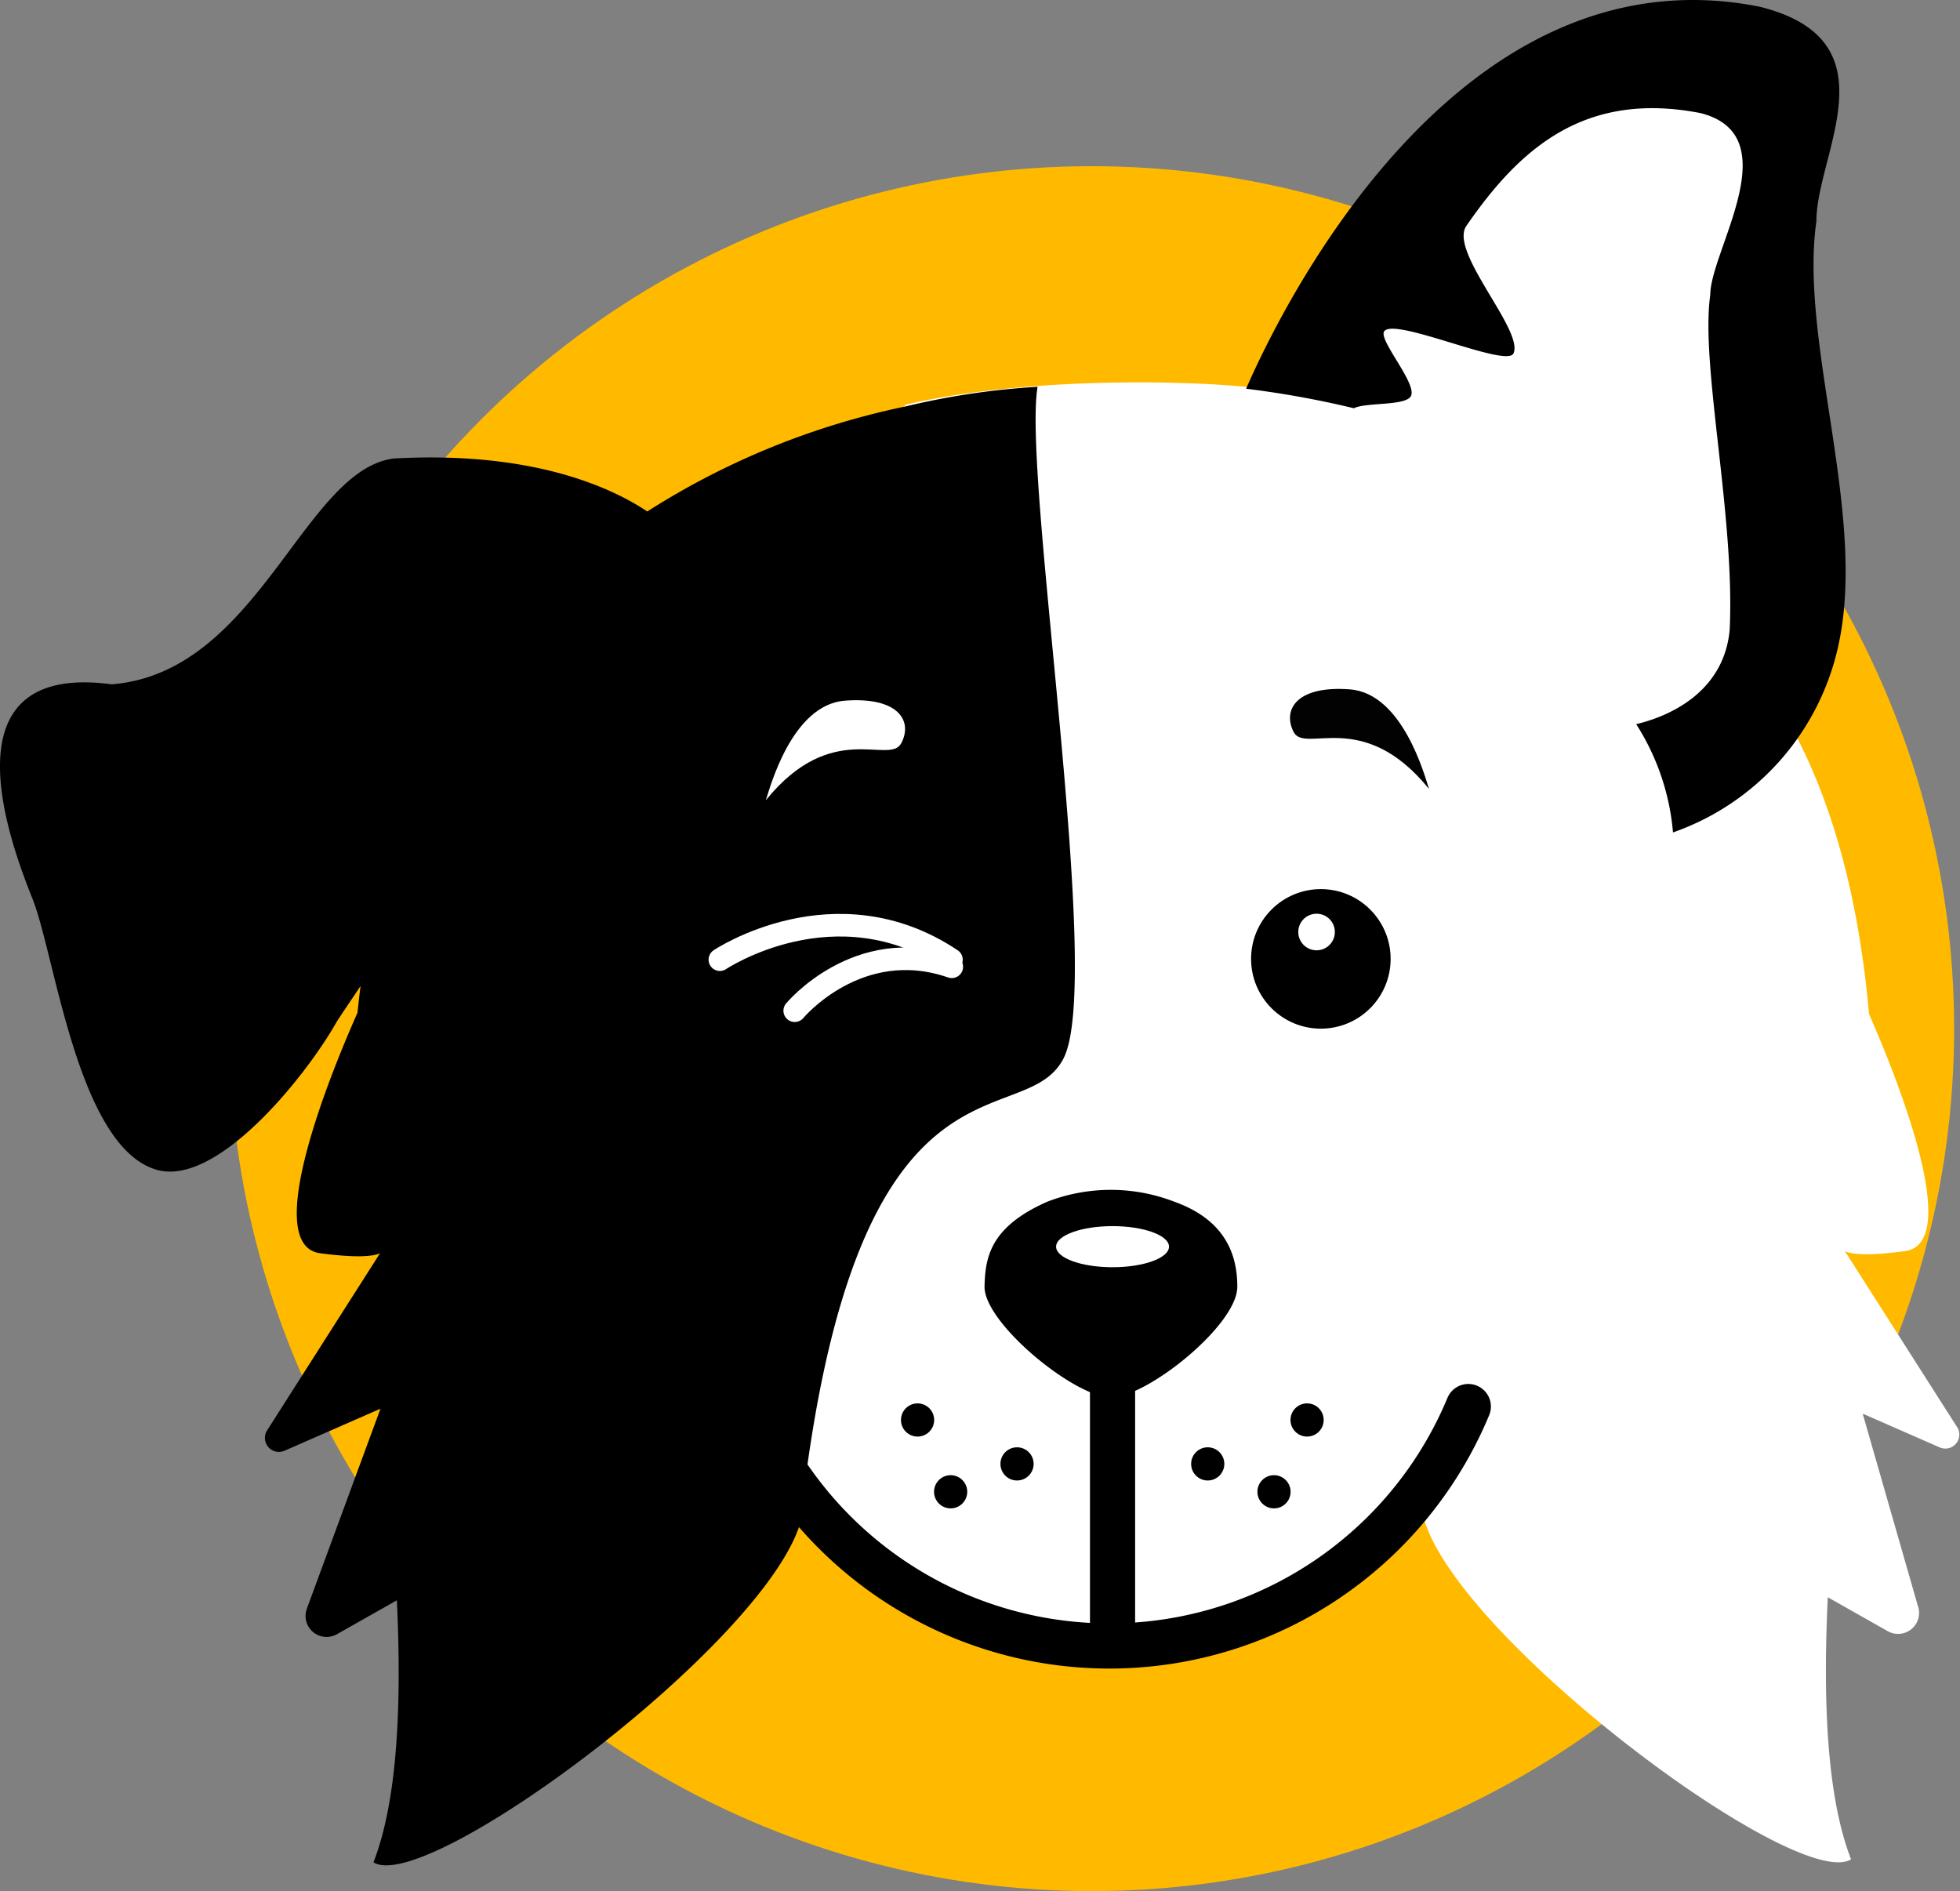 <?xml version="1.0" encoding="UTF-8"?> <svg xmlns="http://www.w3.org/2000/svg" viewBox="0 0 173.6 167.5"><rect x="0" y="0" width="173.6" height="167.5" fill="#808080" stroke="none"/> <defs> <style>.cls-1{fill:#ffba00;}.cls-2{fill:#fff;}.cls-3,.cls-4{fill:none;stroke-linecap:round;stroke-linejoin:round;}.cls-3{stroke:#fff;stroke-width:2px;}.cls-4{stroke:#000;stroke-width:4px;}.cls-5{fill:#020202;}</style> </defs> <title>Собака2_2</title> <g id="Слой_2" data-name="Слой 2"> <g id="Слой_1-2" data-name="Слой 1"> <circle class="cls-1" cx="96.69" cy="91.11" r="76.39"></circle> <path class="cls-2" d="M173.4,126.49l-10-15.68c.55.27,1.93.47,5.33,0,5.25-.7-.91-15.81-3.19-21-.87-9.89-3.09-18.27-6.6-24.91-11.32-21.47-32.9-28.35-45.64-30.21h0c-4.1-.94-21.19-1.62-33.07,1.15-24.44,25.7-35.72,55.89-20.68,87.77,0,0,8.31,16.54,38.73,22,10.64,1.91,20-3.88,27.74-12.21l.15,1.28c3.36,10.87,33.12,32.95,37.78,30-2.15-5.53-2.5-14.05-2.06-23.21l5.3,3a1.86,1.86,0,0,0,2.67-2.26l-4.88-17,6.85,3A1.24,1.24,0,0,0,173.4,126.49Z"></path> <path d="M91.9,34.26A66.76,66.76,0,0,0,80.2,36a68.3,68.3,0,0,0-22.87,9.3c-3.21-2.14-10.2-5.37-22.45-4.69-8,1-12,19-25,20-15-2-9,14-7,19s4,22,11,24c5.33,1.52,13.13-8.18,15.88-13,.13-.24.93-1.43,2.18-3.28-.11.77-.19,1.58-.28,2.38C29.51,94.53,23,110.25,28.34,111c3.4.45,4.77.26,5.32,0l-10,15.69a1.24,1.24,0,0,0,1.55,1.8l8.49-3.72-6.52,17.71a1.86,1.86,0,0,0,2.67,2.26l5.3-3c.43,9.16.08,17.67-2.07,23.21,4.66,2.94,34.42-19.14,37.79-30C75.64,91,90.66,100.74,94.21,93.72S90.54,42.28,91.9,34.26Z"></path> <path class="cls-3" d="M63.76,85S74,78.13,84.27,85"></path> <path class="cls-3" d="M70.39,89.52S76,82.76,84.3,85.63"></path> <path d="M98.4,123.77c-3.19,0-11.2-6.54-11.2-9.8.07-2.47.38-5.26,5.58-7.54a15.59,15.59,0,0,1,11.21,0c4.07,1.45,5.61,4.16,5.6,7.55S101.59,123.77,98.4,123.77Z"></path> <ellipse class="cls-2" cx="98.54" cy="110.42" rx="5" ry="1.82"></ellipse> <line class="cls-4" x1="98.54" y1="122.6" x2="98.54" y2="144.55"></line> <circle cx="81.27" cy="125.77" r="1.47"></circle> <circle cx="84.2" cy="132.13" r="1.47"></circle> <circle cx="90.08" cy="129.66" r="1.47"></circle> <circle cx="115.77" cy="125.77" r="1.47"></circle> <circle cx="112.84" cy="132.13" r="1.47"></circle> <circle cx="106.97" cy="129.66" r="1.47"></circle> <path class="cls-2" d="M67.83,70.88c.37-1.12,2.31-8.46,7-8.82s6.05,1.76,5,3.76S73.7,63.63,67.83,70.88Z"></path> <path class="cls-5" d="M126.57,69.88c-.37-1.12-2.32-8.46-7-8.82s-6,1.76-5,3.76S120.7,62.63,126.57,69.88Z"></path> <path class="cls-4" d="M130.05,124.58a34.43,34.43,0,0,1-66.22-13.22"></path> <circle cx="116.99" cy="84.93" r="6.18"></circle> <circle class="cls-2" cx="116.61" cy="82.55" r="1.62"></circle> <polygon class="cls-2" points="114.2 38.5 121.94 22.5 136.92 7.17 152.44 3.67 156.44 8.17 157.94 34.26 158.94 61.02 142.94 72.33 114.2 38.5"></polygon> <path d="M160.88,19.6c0-6,7-16-5-19-27-5.39-42.61,27.17-45.51,33.83a85.29,85.29,0,0,1,9.55,1.73C121,35.6,124.69,36,125,35c.39-1.2-3-5-2.38-5.68,1-1.19,10.78,3.25,11.42,2,1-2-5.72-9-4.17-11.3,4.75-6.9,10.51-12,20.76-10,7.84,2,.85,12.18.85,16.1-.89,6.22,2.2,19.55,1.72,29.67-.56,6-6.19,7.86-8.28,8.35a21.12,21.12,0,0,1,3.26,9.59,22.64,22.64,0,0,0,14.74-17C165.24,45.23,159.37,30.15,160.88,19.6Z"></path> </g> </g> </svg> 